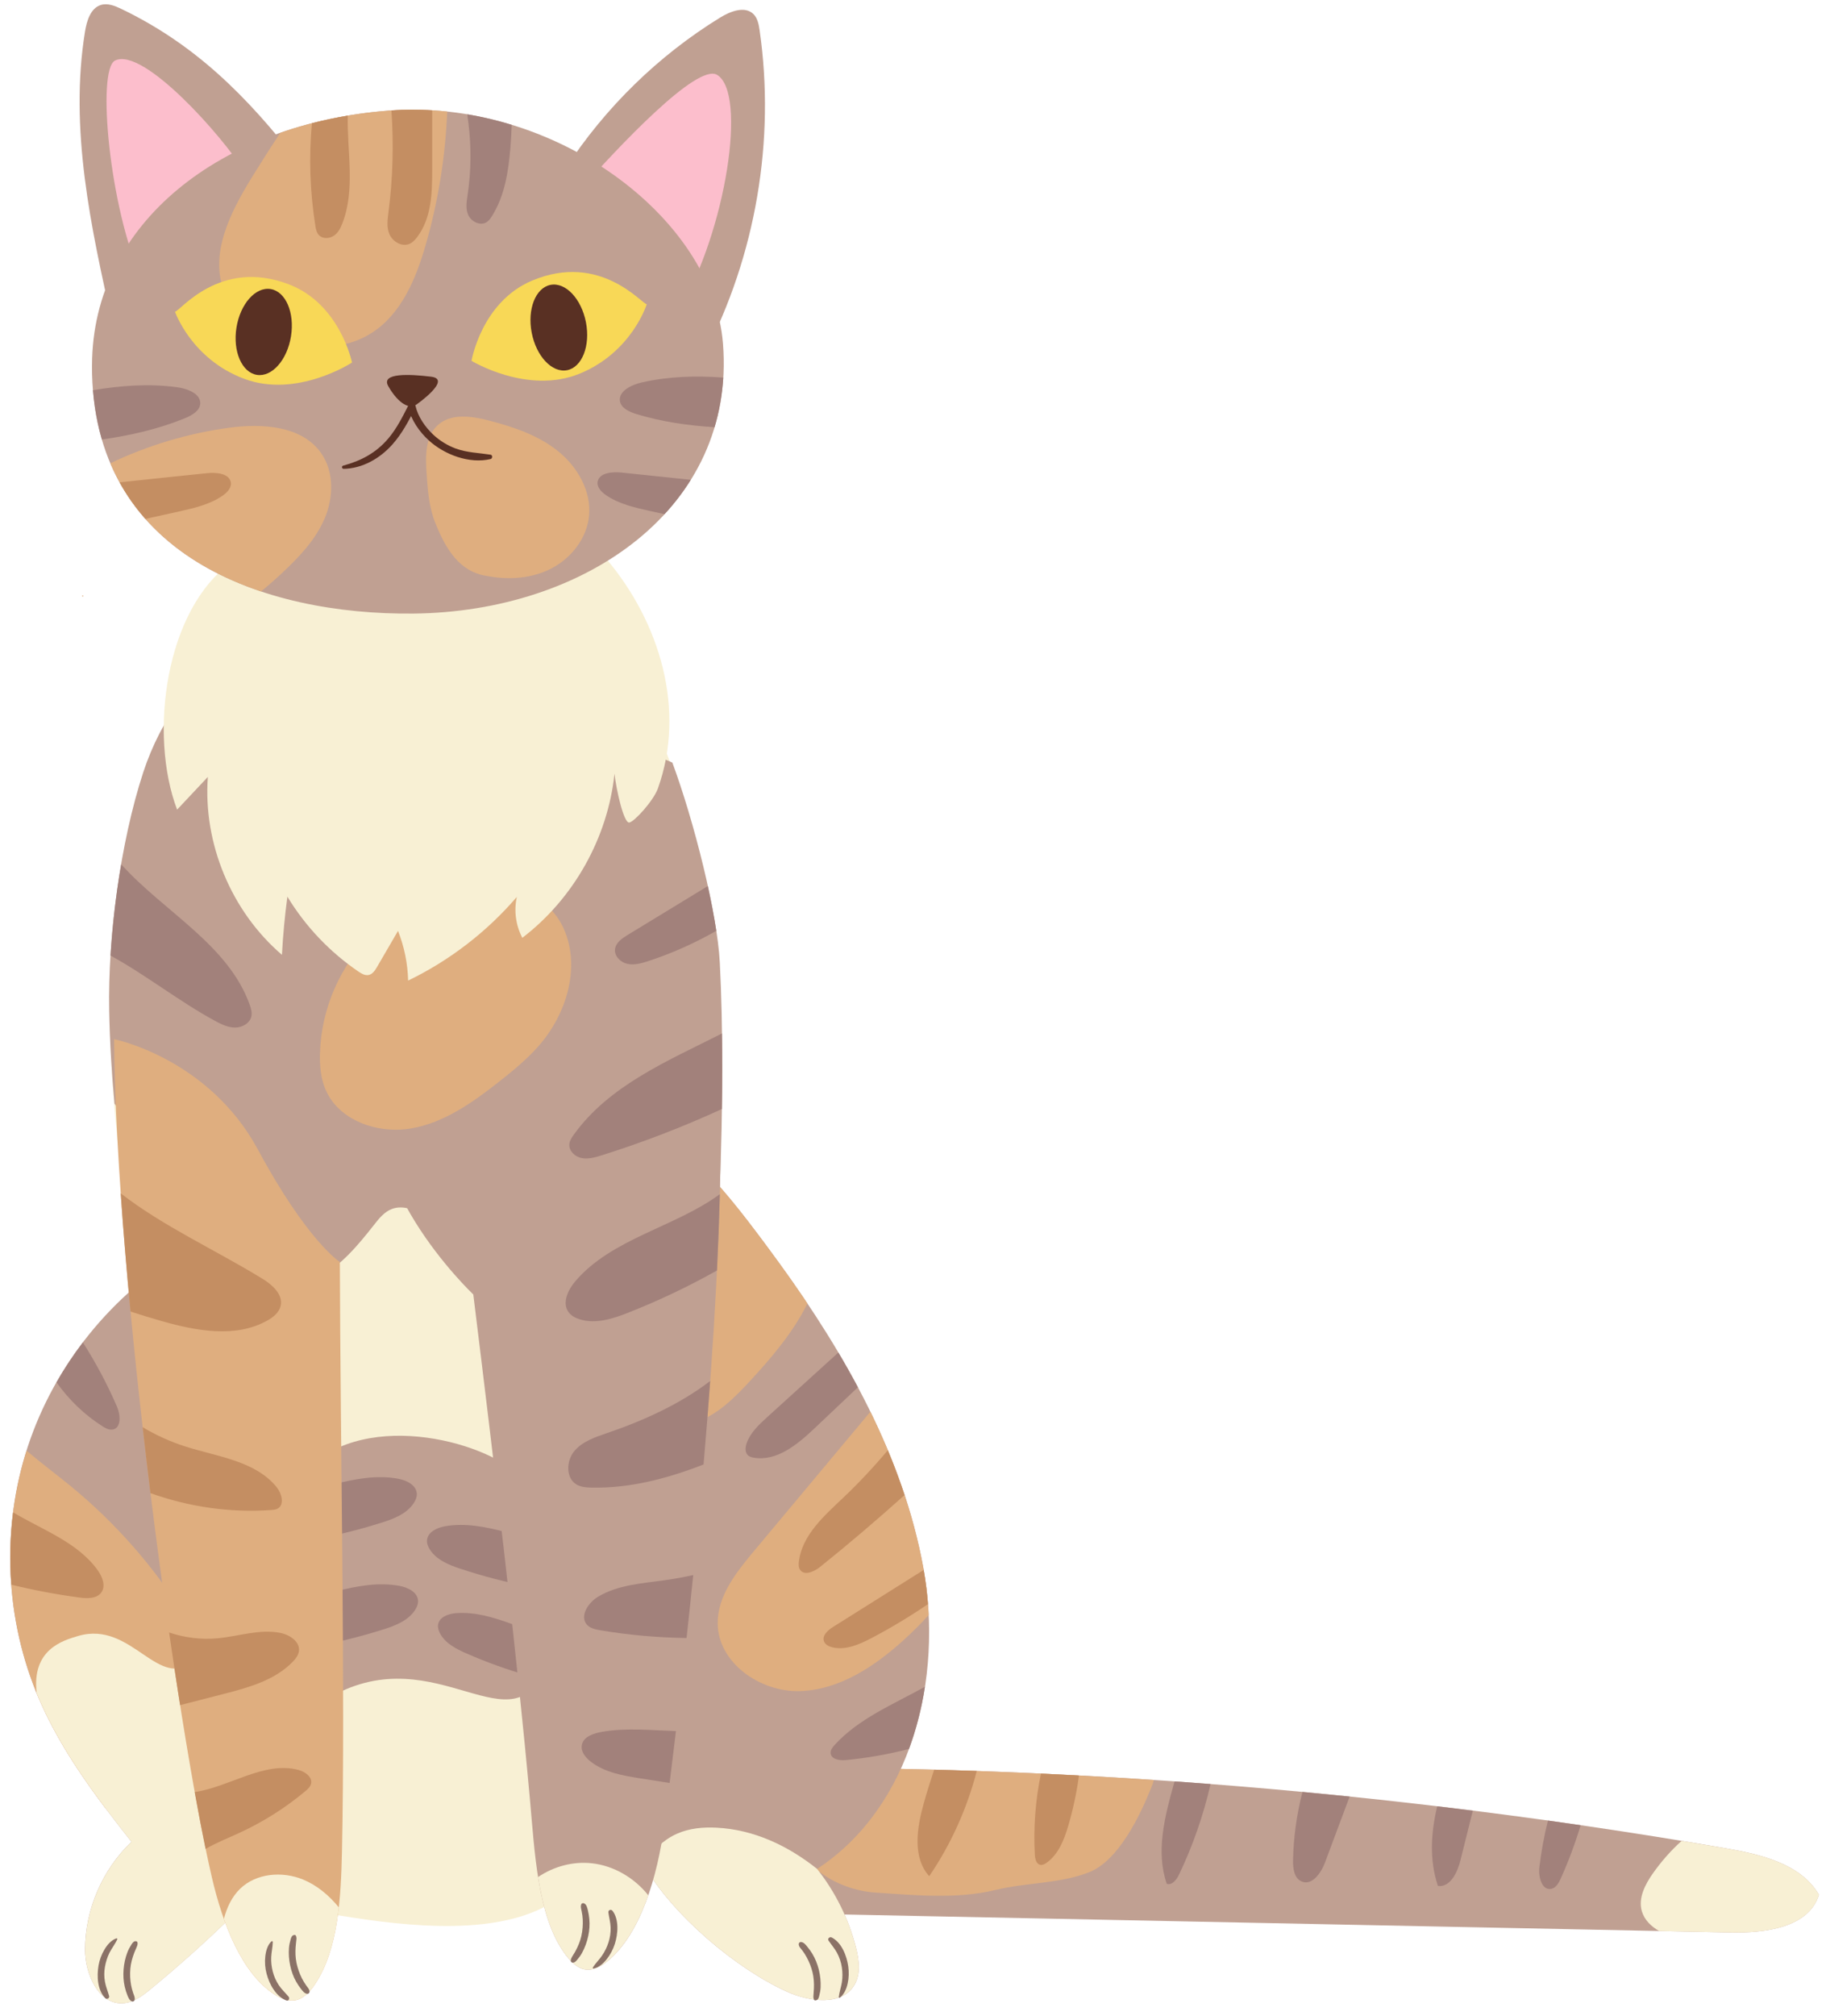 <?xml version="1.0" encoding="UTF-8"?> <svg xmlns="http://www.w3.org/2000/svg" width="106" height="117" viewBox="0 0 106 117" fill="none"> <path d="M35.544 102.731C57.17 102.048 78.865 103.566 100.184 107.251C102.236 107.607 104.538 108.151 105.59 109.946C104.996 111.859 102.463 112.174 100.46 112.134C81.059 111.741 61.659 111.348 42.259 110.955" fill="#C0A092"></path> <path d="M66.848 103.688C66.17 105.388 64.925 107.969 63.221 108.64C61.518 109.311 59.561 109.233 57.782 109.669C55.558 110.213 53.099 109.971 50.815 109.82C48.529 109.666 46.109 108.122 45.943 105.841C45.858 104.677 46.365 103.555 47.014 102.577C53.677 102.606 60.337 102.844 66.984 103.288C66.946 103.424 66.902 103.559 66.848 103.688V103.688Z" fill="#DFAE7F"></path> <path d="M95.31 110.906C95.087 110.146 95.496 109.351 95.954 108.702C96.437 108.018 96.995 107.38 97.618 106.821C98.474 106.961 99.332 107.105 100.186 107.252C102.239 107.607 104.54 108.151 105.592 109.946C104.999 111.859 102.466 112.175 100.462 112.135C99.079 112.106 97.694 112.079 96.31 112.05C95.846 111.777 95.459 111.41 95.31 110.904V110.906Z" fill="#F8F0D4"></path> <path d="M90.6 109.009C90.484 109.262 90.331 109.544 90.057 109.602C89.506 109.719 89.293 108.904 89.362 108.344C89.47 107.433 89.637 106.531 89.859 105.641C90.493 105.729 91.124 105.818 91.756 105.912C91.44 106.969 91.053 108.004 90.6 109.009V109.009Z" fill="#A2817B"></path> <path d="M84.787 107.927C84.609 108.638 84.202 109.52 83.473 109.438C82.968 107.934 83.061 106.365 83.43 104.814C84.12 104.897 84.809 104.981 85.498 105.068L84.784 107.929L84.787 107.927Z" fill="#A2817B"></path> <path d="M76.926 108.056C76.695 108.675 76.168 109.437 75.559 109.175C75.127 108.991 75.052 108.418 75.061 107.949C75.088 106.612 75.276 105.276 75.608 103.981C76.522 104.068 77.435 104.157 78.347 104.25C77.873 105.519 77.397 106.787 76.924 108.056H76.926Z" fill="#A2817B"></path> <path d="M68.445 108.773C68.305 109.069 68.042 109.413 67.731 109.311C67.084 107.445 67.615 105.399 68.147 103.497C68.158 103.455 68.171 103.413 68.182 103.368C68.88 103.417 69.576 103.468 70.274 103.524C69.859 105.334 69.245 107.098 68.445 108.773Z" fill="#A2817B"></path> <path d="M62.019 105.925C61.778 106.745 61.449 107.6 60.751 108.093C60.645 108.169 60.516 108.238 60.389 108.211C60.155 108.164 60.087 107.867 60.073 107.629C59.986 106.052 60.106 104.463 60.427 102.917C61.163 102.95 61.898 102.988 62.634 103.028C62.501 104.008 62.296 104.976 62.019 105.925V105.925Z" fill="#C48E62"></path> <path d="M53.942 108.871C52.959 107.776 53.224 106.079 53.619 104.661C53.804 103.999 54.011 103.342 54.228 102.688C55.053 102.711 55.878 102.737 56.701 102.764C56.14 104.937 55.205 107.014 53.942 108.869V108.871Z" fill="#C48E62"></path> <path d="M37.453 65.56C39.886 66.44 41.754 68.503 45.23 73.286C49.086 78.591 52.412 84.496 53.595 90.946C54.778 97.395 52.924 104.857 47.431 108.449C48.498 109.793 49.275 111.366 49.693 113.03C49.868 113.734 49.973 114.521 49.615 115.152C48.899 116.414 47.004 116.167 45.681 115.569C42.686 114.212 39.039 111.106 37.398 108.258" fill="#C0A092"></path> <path d="M53.595 90.945C53.019 87.804 51.931 84.796 50.526 81.919C48.262 84.627 46.001 87.333 43.737 90.041C42.723 91.256 41.653 92.614 41.662 94.195C41.675 96.49 44.13 98.194 46.425 98.13C48.72 98.063 50.775 96.697 52.474 95.153C52.972 94.7 53.455 94.218 53.911 93.713C53.866 92.78 53.762 91.854 53.595 90.945V90.945Z" fill="#DFAE7F"></path> <path d="M47.431 108.447C47.431 108.447 47.431 108.447 47.433 108.447C45.73 107.09 43.757 106.163 41.592 106.054C40.813 106.014 40.015 106.088 39.303 106.403C38.514 106.752 37.885 107.376 37.398 108.098V108.256C39.039 111.104 42.686 114.21 45.681 115.567C47.004 116.167 48.897 116.414 49.615 115.149C49.973 114.519 49.87 113.732 49.693 113.028C49.275 111.364 48.498 109.791 47.431 108.447V108.447Z" fill="#F8F0D4"></path> <path d="M45.229 73.287C42.645 69.732 40.951 67.68 39.249 66.498C38.593 68.426 37.328 71.203 36.897 73.194L35.703 82.369C36.428 82.722 39.494 82.806 40.279 82.564C41.605 82.155 42.627 81.122 43.568 80.103C44.822 78.745 46.063 77.279 46.87 75.639C46.337 74.844 45.79 74.058 45.229 73.287V73.287Z" fill="#DFAE7F"></path> <path d="M50.814 83.752C50.814 83.752 50.824 83.737 50.814 83.737C50.804 83.737 50.804 83.752 50.814 83.752Z" fill="#DFAE7F"></path> <path d="M48.948 86.909C47.834 87.964 46.566 89.082 46.375 90.603C46.355 90.766 46.35 90.943 46.439 91.081C46.679 91.452 47.255 91.206 47.6 90.928C49.277 89.584 50.911 88.189 52.51 86.754C52.219 85.876 51.896 85.007 51.538 84.152C50.727 85.118 49.864 86.04 48.948 86.909V86.909Z" fill="#C48E62"></path> <path d="M53.622 91.097C51.868 92.199 50.115 93.3 48.361 94.405C48.056 94.596 47.707 94.909 47.834 95.244C47.909 95.44 48.123 95.542 48.325 95.591C49.104 95.773 49.9 95.415 50.607 95.044C51.73 94.454 52.819 93.796 53.869 93.083C53.818 92.414 53.733 91.75 53.62 91.097H53.622Z" fill="#C48E62"></path> <path d="M49.801 80.498C49.439 79.818 49.061 79.147 48.667 78.483C47.293 79.729 45.919 80.978 44.544 82.224C44.06 82.664 43.555 83.132 43.341 83.75C43.259 83.99 43.239 84.294 43.432 84.459C43.519 84.534 43.635 84.563 43.748 84.583C45.094 84.819 46.303 83.808 47.295 82.87C48.131 82.079 48.965 81.288 49.801 80.498V80.498Z" fill="#A2817B"></path> <path d="M48.447 101.258C48.327 101.391 48.205 101.549 48.218 101.727C48.245 102.087 48.739 102.165 49.099 102.131C50.335 102.014 51.563 101.796 52.766 101.487C53.193 100.33 53.502 99.117 53.693 97.877C51.856 98.899 49.85 99.716 48.447 101.258V101.258Z" fill="#A2817B"></path> <path d="M47.335 116.08C47.484 116.06 47.522 115.954 47.555 115.82C47.598 115.654 47.631 115.483 47.638 115.309C47.651 114.972 47.615 114.63 47.535 114.303C47.455 113.976 47.331 113.659 47.157 113.372C47.073 113.232 46.977 113.101 46.875 112.975C46.773 112.848 46.655 112.695 46.488 112.688C46.423 112.688 46.366 112.746 46.366 112.81C46.368 112.957 46.488 113.063 46.572 113.175C46.666 113.297 46.75 113.43 46.824 113.566C46.977 113.845 47.095 114.145 47.169 114.454C47.242 114.763 47.262 115.07 47.248 115.383C47.242 115.54 47.224 115.698 47.217 115.856C47.215 115.911 47.233 116.094 47.333 116.08H47.335Z" fill="#8B7267"></path> <path d="M48.754 115.918C49.003 115.729 49.139 115.398 49.205 115.101C49.279 114.77 49.288 114.439 49.241 114.103C49.156 113.497 48.861 112.719 48.28 112.424C48.171 112.368 48.018 112.488 48.098 112.606C48.26 112.844 48.447 113.057 48.587 113.312C48.727 113.568 48.825 113.863 48.87 114.159C48.914 114.454 48.916 114.75 48.87 115.034C48.823 115.318 48.725 115.596 48.69 115.883C48.685 115.914 48.732 115.94 48.756 115.92L48.754 115.918Z" fill="#8B7267"></path> <path d="M16.034 35.795C12.353 37.976 9.668 40.937 8.346 45.077C7.024 49.221 6.294 54.86 6.376 59.219C6.571 69.654 9.107 79.664 10.98 89.926C11.692 93.838 12.418 97.785 13.953 101.437C15.488 105.091 14.934 110.369 19.759 111.158C23.593 111.786 29.209 112.452 32.388 110.171C34.962 108.325 36.562 105.296 37.445 102.206C41.163 89.165 42.324 67.894 41.745 56.367C41.574 52.959 39.766 46.044 38.381 42.94C36.997 39.836 34.585 38.856 31.492 37.594C29.056 36.6 26.331 36.62 23.844 35.777C22.238 35.231 20.722 34.326 19.038 34.162C17.354 33.999 15.371 34.938 15.153 36.657" fill="#F8F0D4"></path> <path d="M17.468 85.623C20.798 81.663 28.091 83.564 30.153 85.624C33.958 85.902 32.927 93.288 31.738 96.553C29.836 101.78 25.396 94.969 19.212 98.454C14.57 101.07 14.868 88.716 17.468 85.623Z" fill="#C0A092"></path> <path d="M26.738 91.032C28.05 91.469 29.393 91.817 30.752 92.071C31.506 91.257 32.234 90.453 32.929 89.668C30.589 89.525 28.209 88.158 25.847 88.561C25.372 88.642 24.821 88.898 24.788 89.38C24.774 89.568 24.85 89.753 24.951 89.911C25.335 90.518 26.057 90.806 26.738 91.034L26.738 91.032Z" fill="#A2817B"></path> <path d="M27.076 95.942C28.239 96.453 29.438 96.885 30.66 97.233C31.419 96.552 32.153 95.878 32.856 95.219C30.727 94.89 28.665 93.438 26.471 93.606C26.029 93.64 25.503 93.828 25.432 94.266C25.404 94.437 25.458 94.612 25.536 94.766C25.837 95.353 26.472 95.678 27.076 95.944L27.076 95.942Z" fill="#A2817B"></path> <path d="M22.233 94.555C20.875 94.987 19.486 95.325 18.082 95.567C17.317 94.716 16.579 93.877 15.874 93.057C18.288 92.946 20.761 91.573 23.188 92.023C23.677 92.113 24.241 92.386 24.268 92.883C24.279 93.077 24.198 93.266 24.092 93.428C23.686 94.047 22.939 94.333 22.233 94.558L22.233 94.555Z" fill="#A2817B"></path> <path d="M22.147 88.355C20.779 88.79 19.381 89.13 17.966 89.374C17.196 88.517 16.452 87.672 15.743 86.847C18.174 86.734 20.665 85.351 23.109 85.805C23.601 85.896 24.169 86.171 24.196 86.671C24.207 86.866 24.125 87.057 24.019 87.22C23.61 87.843 22.858 88.132 22.147 88.358L22.147 88.355Z" fill="#A2817B"></path> <path d="M39.027 44.25C37.261 43.441 35.291 43.197 33.361 42.964C27.026 42.2 20.688 41.435 14.352 40.671C13.076 40.518 11.766 40.367 10.503 40.551C9.576 41.813 8.837 43.228 8.312 44.825C6.987 48.873 6.256 54.383 6.338 58.641C6.373 60.454 6.482 62.254 6.649 64.042C8.784 66.941 10.919 69.84 13.054 72.74C13.425 73.244 13.805 73.757 14.312 74.121C15.513 74.983 17.219 74.832 18.517 74.126C19.816 73.419 20.79 72.249 21.702 71.087C21.997 70.711 22.311 70.314 22.76 70.149C23.37 69.922 24.05 70.185 24.613 70.511C25.544 71.053 26.361 71.791 26.997 72.662C27.666 73.577 28.144 74.648 28.974 75.421C30.35 76.703 32.492 76.907 34.277 76.318C36.065 75.73 37.548 74.463 38.827 73.084C39.934 71.889 40.919 70.582 41.773 69.196C41.978 64.149 41.974 59.503 41.785 55.856C41.638 53.003 40.286 47.636 39.029 44.248L39.027 44.25Z" fill="#C0A092"></path> <path d="M4.804 34.618C4.849 34.618 4.849 34.548 4.804 34.548C4.759 34.548 4.759 34.618 4.804 34.618Z" fill="#DFAE7F"></path> <path d="M41.816 67.868C41.625 79.44 40.03 94.5 38.576 105.808C38.171 108.954 37.157 112.248 35.274 113.795C34.847 114.146 34.353 114.39 33.868 114.263C33.432 114.148 33.052 113.746 32.73 113.284C31.202 111.095 31.042 107.494 30.759 104.371C29.997 95.909 28.738 85.367 27.475 75.113C27.475 75.113 20.099 68.155 22.558 62.219C25.018 56.283 42.056 53.326 41.816 67.87V67.868Z" fill="#C0A092"></path> <path d="M34.366 108.121C33.272 107.996 32.145 108.303 31.237 108.918C31.5 110.58 31.924 112.129 32.729 113.282C33.052 113.741 33.432 114.146 33.868 114.261C34.353 114.39 34.844 114.143 35.273 113.792C36.307 112.944 37.079 111.564 37.633 109.976C36.83 108.972 35.647 108.265 34.368 108.121H34.366Z" fill="#F8F0D4"></path> <path d="M36.501 76.157C38.26 75.464 39.972 74.648 41.62 73.722C41.693 72.207 41.749 70.725 41.787 69.292C39.209 71.198 35.514 71.856 33.394 74.351C32.967 74.853 32.616 75.606 33.005 76.139C33.156 76.348 33.399 76.475 33.643 76.552C34.58 76.85 35.589 76.519 36.503 76.159L36.501 76.157Z" fill="#A2817B"></path> <path d="M41.229 80.133C39.472 81.477 37.375 82.426 35.265 83.148C34.564 83.388 33.817 83.632 33.341 84.201C32.865 84.767 32.834 85.774 33.474 86.145C33.728 86.291 34.035 86.314 34.328 86.32C36.561 86.371 38.747 85.794 40.842 84.978C40.982 83.357 41.111 81.737 41.227 80.135L41.229 80.133Z" fill="#A2817B"></path> <path d="M40.239 91.397C39.69 91.516 39.136 91.619 38.58 91.696C37.259 91.881 35.871 91.961 34.715 92.654C34.157 92.989 33.641 93.76 34.057 94.26C34.244 94.482 34.548 94.547 34.831 94.596C36.49 94.878 38.171 95.024 39.856 95.049C39.988 93.845 40.117 92.625 40.241 91.397H40.239Z" fill="#A2817B"></path> <path d="M38.872 103.46C38.994 102.478 39.117 101.474 39.239 100.45C37.813 100.401 36.377 100.252 34.989 100.485C34.48 100.57 33.859 100.761 33.773 101.269C33.711 101.634 33.977 101.971 34.267 102.202C35.089 102.856 36.179 103.038 37.215 103.2L38.872 103.46V103.46Z" fill="#A2817B"></path> <path d="M33.192 113.87C33.334 113.923 33.425 113.816 33.51 113.714C33.617 113.588 33.717 113.454 33.794 113.308C33.955 113.006 34.075 112.681 34.146 112.346C34.217 112.01 34.244 111.684 34.21 111.353C34.195 111.188 34.168 111.024 34.13 110.864C34.095 110.72 34.057 110.524 33.915 110.449C33.861 110.42 33.775 110.431 33.748 110.493C33.688 110.631 33.739 110.771 33.768 110.913C33.801 111.066 33.819 111.222 33.828 111.379C33.843 111.701 33.819 112.028 33.748 112.341C33.677 112.655 33.554 112.941 33.403 113.225C33.33 113.363 33.227 113.496 33.163 113.636C33.136 113.694 33.107 113.839 33.192 113.87V113.87Z" fill="#8B7267"></path> <path d="M34.466 114.226C34.768 114.166 35.035 113.921 35.22 113.686C35.431 113.419 35.587 113.122 35.691 112.797C35.874 112.222 35.947 111.395 35.56 110.882C35.467 110.76 35.295 110.833 35.318 110.984C35.36 111.276 35.438 111.553 35.447 111.851C35.456 112.149 35.413 112.424 35.327 112.7C35.24 112.975 35.111 113.239 34.949 113.477C34.786 113.715 34.573 113.919 34.417 114.161C34.395 114.197 34.43 114.232 34.466 114.226V114.226Z" fill="#8B7267"></path> <path d="M28.668 51.324C26.069 51.317 23.483 52.361 21.621 54.172C19.758 55.982 18.641 58.535 18.575 61.13C18.557 61.836 18.617 62.556 18.89 63.207C19.653 65.022 21.926 65.813 23.867 65.479C25.808 65.144 27.476 63.947 29.022 62.727C29.827 62.092 30.623 61.434 31.297 60.661C32.882 58.837 33.703 56.167 32.751 53.945C31.799 51.723 28.735 50.484 26.774 51.897" fill="#DFAE7F"></path> <path d="M41.905 64.353C41.927 62.822 41.929 61.354 41.909 59.97C38.711 61.587 35.365 62.984 33.308 65.841C33.185 66.012 33.063 66.197 33.05 66.408C33.023 66.797 33.386 67.125 33.768 67.199C34.151 67.274 34.542 67.159 34.916 67.043C37.299 66.297 39.634 65.395 41.907 64.353H41.905Z" fill="#A2817B"></path> <path d="M7.034 50.155C6.731 51.912 6.522 53.721 6.416 55.449C8.484 56.58 10.398 58.108 12.484 59.239C12.851 59.437 13.24 59.628 13.658 59.626C14.074 59.623 14.519 59.366 14.597 58.957C14.637 58.739 14.572 58.519 14.499 58.31C13.251 54.809 9.522 52.912 7.036 50.155H7.034Z" fill="#A2817B"></path> <path d="M41.089 51.415C39.534 52.361 37.982 53.307 36.428 54.256C36.103 54.454 35.747 54.7 35.703 55.078C35.654 55.482 36.023 55.842 36.421 55.929C36.819 56.015 37.23 55.9 37.62 55.773C38.996 55.325 40.324 54.731 41.58 54.014C41.458 53.212 41.289 52.33 41.089 51.417V51.415Z" fill="#A2817B"></path> <path d="M13.427 32.643C9.605 35.349 8.62 42.604 10.281 46.981C10.877 46.347 11.47 45.714 12.066 45.081C11.782 48.938 13.427 52.888 16.367 55.405C16.427 54.276 16.532 53.15 16.683 52.03C17.726 53.752 19.145 55.245 20.81 56.378C20.984 56.496 21.181 56.613 21.388 56.578C21.624 56.536 21.773 56.307 21.893 56.1C22.298 55.405 22.7 54.712 23.105 54.016C23.468 54.934 23.668 55.913 23.692 56.9C26.098 55.736 28.262 54.072 30.003 52.044C29.825 52.839 29.941 53.696 30.321 54.418C33.299 52.146 35.282 48.616 35.672 44.892C35.767 45.788 36.203 47.763 36.526 47.729C36.812 47.7 37.935 46.465 38.191 45.752C39.823 41.2 38.322 36.13 35.202 32.434" fill="#F8F0D4"></path> <path d="M40.895 20.547C43.875 14.813 45.014 8.133 44.097 1.766C44.048 1.43 43.984 1.073 43.751 0.83C43.255 0.322 42.403 0.65 41.794 1.026C38.22 3.225 35.129 6.24 32.825 9.781" fill="#C0A092"></path> <path d="M39.45 17.932C42.13 13.38 43.386 5.411 41.629 4.345C40.469 3.641 35.865 8.553 33.533 11.181" fill="#FCBECC"></path> <path d="M21.584 13.427L21.875 13.742Z" fill="#F8F0D4"></path> <path d="M21.555 13.444L21.608 13.527C21.626 13.553 21.646 13.58 21.66 13.609L21.651 13.573C21.651 13.598 21.653 13.618 21.669 13.638C21.677 13.649 21.686 13.658 21.697 13.667L21.746 13.709L21.795 13.752C21.809 13.763 21.82 13.776 21.837 13.78C21.849 13.785 21.864 13.785 21.875 13.785C21.898 13.787 21.92 13.763 21.92 13.74C21.92 13.727 21.92 13.716 21.918 13.703C21.913 13.687 21.904 13.678 21.895 13.665L21.858 13.614L21.82 13.562C21.811 13.551 21.802 13.538 21.791 13.527C21.771 13.507 21.746 13.505 21.72 13.502L21.755 13.511C21.729 13.496 21.704 13.473 21.677 13.453L21.602 13.395C21.573 13.373 21.537 13.415 21.555 13.442V13.444Z" fill="#F8F0D4"></path> <path d="M17.345 9.454C14.337 5.566 11.31 2.567 7.047 0.519C6.671 0.339 6.247 0.164 5.849 0.29C5.255 0.479 5.037 1.208 4.935 1.832C4.018 7.47 5.277 13.202 6.529 18.762" fill="#C0A092"></path> <path d="M14.126 9.867C12.947 7.957 8.331 2.712 6.683 3.511C5.593 4.04 6.376 12.153 8.202 16.101" fill="#FCBECC"></path> <path d="M5.339 21.186C5.302 32.285 15.344 35.689 23.988 35.604C33.975 35.507 42.719 29.477 41.969 19.94C41.391 12.569 32.065 5.68 22.545 6.42C12.876 7.171 5.368 12.911 5.342 21.186H5.339Z" fill="#C0A092"></path> <path d="M41.987 21.909C40.395 21.793 38.802 21.837 37.241 22.195C36.634 22.335 35.903 22.704 35.985 23.266C36.047 23.686 36.539 23.906 36.974 24.037C38.431 24.477 39.943 24.694 41.48 24.79C41.751 23.877 41.925 22.915 41.987 21.909Z" fill="#A2817B"></path> <path d="M40.101 27.842C38.756 27.7 37.413 27.558 36.067 27.42C35.538 27.367 34.818 27.431 34.7 27.92C34.624 28.233 34.875 28.515 35.14 28.704C35.88 29.235 36.832 29.451 37.753 29.655C38.026 29.715 38.3 29.777 38.576 29.837C39.147 29.217 39.659 28.551 40.101 27.842V27.842Z" fill="#A2817B"></path> <path d="M5.398 22.646C5.482 23.67 5.658 24.621 5.916 25.503C7.568 25.268 9.185 24.899 10.71 24.279C11.133 24.108 11.602 23.844 11.624 23.419C11.655 22.851 10.893 22.551 10.274 22.468C8.644 22.251 7.012 22.369 5.396 22.644L5.398 22.646Z" fill="#A2817B"></path> <path d="M25.963 6.473C24.836 6.353 23.692 6.331 22.545 6.42C20.317 6.593 18.206 7.033 16.274 7.706C15.694 8.575 15.136 9.457 14.588 10.345C13.357 12.349 12.142 14.768 13.027 16.948C13.597 18.352 14.955 19.311 16.396 19.782C18.102 20.342 20.075 20.285 21.584 19.314C23.292 18.218 24.14 16.192 24.702 14.244C25.434 11.716 25.854 9.101 25.961 6.473H25.963Z" fill="#DFAE7F"></path> <path d="M18.837 30.108C19.364 28.884 19.407 27.375 18.637 26.287C17.516 24.699 15.222 24.561 13.293 24.821C10.907 25.145 8.577 25.847 6.404 26.882C8.023 30.697 11.319 33.036 15.153 34.32C15.582 33.971 15.993 33.607 16.389 33.236C17.363 32.325 18.308 31.332 18.835 30.108H18.837Z" fill="#DFAE7F"></path> <path d="M8.441 30.11C9.075 29.97 9.707 29.83 10.34 29.691C11.261 29.486 12.21 29.271 12.953 28.74C13.218 28.551 13.469 28.266 13.393 27.955C13.276 27.469 12.555 27.402 12.026 27.456C10.331 27.629 8.637 27.809 6.942 27.989C7.369 28.764 7.874 29.471 8.441 30.113V30.11Z" fill="#C48E62"></path> <path d="M27.177 12.464C27.334 12.829 27.823 13.106 28.195 12.922C28.353 12.842 28.459 12.698 28.548 12.556C29.302 11.367 29.513 9.954 29.629 8.574C29.664 8.132 29.689 7.688 29.706 7.244C28.866 6.986 28.001 6.779 27.125 6.633C27.15 6.819 27.174 7.006 27.197 7.188C27.366 8.559 27.348 9.947 27.145 11.309C27.088 11.694 27.017 12.1 27.177 12.464V12.464Z" fill="#A2817B"></path> <path d="M24.21 13.766C25.059 12.649 25.088 11.181 25.088 9.808V6.4C24.303 6.353 23.514 6.353 22.723 6.406C22.86 8.379 22.805 10.358 22.551 12.316C22.496 12.742 22.433 13.189 22.607 13.591C22.78 13.993 23.278 14.319 23.716 14.171C23.927 14.1 24.081 13.935 24.21 13.766V13.766Z" fill="#C48E62"></path> <path d="M18.557 13.684C18.782 13.873 19.151 13.838 19.391 13.671C19.631 13.505 19.762 13.245 19.864 12.985C20.642 11.018 20.144 8.819 20.187 6.711C19.477 6.831 18.782 6.975 18.106 7.151C17.926 9.132 17.992 11.136 18.308 13.111C18.341 13.318 18.386 13.542 18.557 13.684V13.684Z" fill="#C48E62"></path> <path d="M28.306 33.427C29.565 33.669 30.919 33.565 32.051 32.963C33.183 32.361 34.061 31.228 34.193 29.955C34.342 28.5 33.519 27.076 32.374 26.163C31.228 25.25 29.805 24.774 28.389 24.403C27.381 24.141 26.18 23.968 25.411 24.67C24.686 25.332 24.697 26.454 24.762 27.433C24.826 28.413 24.897 29.413 25.262 30.326C25.873 31.854 26.67 33.201 28.302 33.427" fill="#DFAE7F"></path> <path d="M24.215 23.445C24.215 23.445 26.254 22.008 25.029 21.859C23.802 21.708 22.101 21.622 22.534 22.397C22.966 23.172 23.675 23.874 24.217 23.445H24.215Z" fill="#593023"></path> <path d="M19.941 27.204C21.037 27.191 22.06 26.598 22.774 25.796C23.332 25.172 23.717 24.441 24.092 23.699L23.703 23.648C23.868 24.374 24.348 25.061 24.893 25.556C25.805 26.387 27.246 26.927 28.475 26.638C28.596 26.609 28.607 26.404 28.475 26.384C27.793 26.278 27.112 26.267 26.456 26.027C25.974 25.849 25.527 25.574 25.151 25.223C24.677 24.776 24.259 24.178 24.115 23.534C24.075 23.361 23.808 23.321 23.726 23.483C23.381 24.163 23.043 24.847 22.549 25.434C21.842 26.271 20.968 26.74 19.918 27.02C19.818 27.047 19.838 27.202 19.943 27.202L19.941 27.204Z" fill="#593023"></path> <path d="M10.16 18.085C10.432 18.087 12.744 14.957 16.772 16.501C19.747 17.641 20.434 21.037 20.434 21.037C20.434 21.037 17.245 23.126 14.179 21.982C11.112 20.84 10.158 18.085 10.158 18.085H10.16Z" fill="#F8D857"></path> <path d="M16.892 19.515C17.113 18.14 16.583 16.912 15.708 16.772C14.834 16.633 13.947 17.634 13.727 19.009C13.507 20.384 14.037 21.612 14.911 21.752C15.785 21.892 16.672 20.89 16.892 19.515Z" fill="#593023"></path> <path d="M37.546 17.652C37.275 17.663 34.862 14.611 30.886 16.284C27.948 17.521 27.372 20.938 27.372 20.938C27.372 20.938 30.628 22.922 33.654 21.68C36.681 20.438 37.544 17.654 37.544 17.654L37.546 17.652Z" fill="#F8D857"></path> <path d="M32.919 21.481C33.788 21.313 34.278 20.068 34.014 18.701C33.749 17.334 32.83 16.362 31.96 16.53C31.091 16.698 30.601 17.942 30.866 19.309C31.131 20.677 32.05 21.649 32.919 21.481Z" fill="#593023"></path> <path d="M10.837 72.538C6.521 75.059 3.174 79.196 1.613 83.941C0.052 88.686 0.29 94 2.269 98.588C3.577 101.618 5.585 104.288 7.635 106.874C5.947 108.478 4.949 110.786 4.938 113.114C4.931 114.565 5.747 116.373 7.192 116.238C7.788 116.182 8.291 115.794 8.751 115.414C10.361 114.09 11.916 112.699 13.41 111.246" fill="#C0A092"></path> <path d="M12.061 103.551C12.393 103.228 12.644 102.864 12.829 102.473L12.468 97.046C12.322 96.688 12.162 96.339 11.99 96.006C10.053 92.225 7.323 88.853 4.027 86.171C3.215 85.511 2.35 84.867 1.543 84.178C0.066 88.864 0.324 94.076 2.27 98.588C3.253 100.865 4.632 102.94 6.126 104.928C7.038 105.01 7.956 104.997 8.868 104.875C10.031 104.717 11.221 104.366 12.061 103.551V103.551Z" fill="#DFAE7F"></path> <path d="M14.142 99.312C13.45 98.512 12.963 94.851 11.331 96.321C9.203 98.236 7.69 94.009 4.544 94.928C3.625 95.197 1.84 95.722 2.127 98.232C2.175 98.352 2.22 98.472 2.271 98.59C3.579 101.62 5.587 104.29 7.637 106.876C5.949 108.48 4.951 110.788 4.94 113.116C4.933 114.567 5.749 116.375 7.194 116.24C7.79 116.184 8.293 115.793 8.753 115.416C10.363 114.092 11.918 112.701 13.412 111.248L14.142 99.314V99.312Z" fill="#F8F0D4"></path> <path d="M0.76 87.76C0.585 89.151 0.554 90.557 0.658 91.954C1.966 92.274 3.291 92.525 4.625 92.701C5.079 92.761 5.626 92.772 5.888 92.396C6.149 92.021 5.944 91.503 5.682 91.13C4.53 89.502 2.488 88.789 0.763 87.758L0.76 87.76Z" fill="#C48E62"></path> <path d="M6.532 82.954C7.053 82.868 6.997 82.099 6.788 81.615C6.23 80.324 5.567 79.082 4.812 77.896C4.251 78.634 3.738 79.407 3.28 80.211C3.998 81.224 4.907 82.101 5.954 82.766C6.13 82.877 6.328 82.986 6.532 82.952V82.954Z" fill="#A2817B"></path> <path d="M7.923 112.65C7.785 112.606 7.699 112.728 7.634 112.828C7.539 112.975 7.456 113.126 7.394 113.29C7.272 113.608 7.201 113.943 7.174 114.283C7.147 114.623 7.167 114.961 7.243 115.292C7.281 115.461 7.334 115.625 7.398 115.785C7.458 115.932 7.514 116.076 7.665 116.138C7.725 116.163 7.801 116.109 7.814 116.054C7.852 115.912 7.774 115.774 7.728 115.64C7.679 115.494 7.639 115.343 7.61 115.19C7.552 114.874 7.539 114.55 7.567 114.23C7.596 113.91 7.681 113.612 7.792 113.317C7.848 113.17 7.923 113.028 7.972 112.879C7.992 112.817 8.008 112.675 7.921 112.648L7.923 112.65Z" fill="#8B7267"></path> <path d="M6.754 112.477C6.454 112.579 6.223 112.857 6.065 113.121C5.894 113.408 5.778 113.723 5.72 114.052C5.616 114.66 5.649 115.48 6.112 115.949C6.205 116.042 6.37 115.949 6.334 115.82C6.256 115.542 6.143 115.278 6.092 114.992C6.041 114.705 6.041 114.412 6.092 114.13C6.143 113.847 6.227 113.57 6.354 113.314C6.49 113.048 6.679 112.81 6.806 112.541C6.821 112.51 6.794 112.463 6.757 112.477H6.754Z" fill="#8B7267"></path> <path d="M19.729 73.233C19.756 83.523 20.047 98.265 19.852 107.414C19.794 110.151 19.625 113.116 18.299 115.116C18.022 115.536 17.681 115.911 17.274 116.038C16.821 116.178 16.338 115.996 15.911 115.716C14.03 114.483 12.934 111.655 12.304 108.958C10.252 100.16 6.734 74.47 6.623 60.299C6.623 60.299 12.111 61.398 14.979 66.719C17.848 72.04 19.732 73.233 19.732 73.233H19.729Z" fill="#DFAE7F"></path> <path d="M17.589 109.062C16.383 108.567 14.871 108.693 13.937 109.6C13.455 110.068 13.17 110.686 12.997 111.344C13.655 113.19 14.589 114.847 15.912 115.713C16.339 115.993 16.821 116.178 17.275 116.036C17.682 115.909 18.022 115.533 18.3 115.114C19.105 113.901 19.481 112.334 19.668 110.677C19.101 109.984 18.411 109.4 17.589 109.062V109.062Z" fill="#F8F0D4"></path> <path d="M15.193 74.177C12.488 72.519 9.484 71.166 7.007 69.247C7.16 71.453 7.354 73.759 7.576 76.105C8.192 76.305 8.81 76.496 9.433 76.671C11.439 77.238 13.7 77.647 15.517 76.627C15.862 76.434 16.2 76.163 16.291 75.778C16.449 75.103 15.786 74.536 15.195 74.174L15.193 74.177Z" fill="#C48E62"></path> <path d="M10.743 83.93C9.882 83.654 9.055 83.279 8.279 82.814C8.426 84.096 8.577 85.376 8.732 86.64C10.972 87.446 13.382 87.791 15.757 87.62C15.877 87.611 16 87.6 16.104 87.546C16.531 87.329 16.362 86.671 16.062 86.298C14.819 84.763 12.624 84.532 10.743 83.93Z" fill="#C48E62"></path> <path d="M16.28 94.753C15.073 94.508 13.845 94.955 12.618 95.066C11.675 95.153 10.714 95.03 9.818 94.728C10.029 96.19 10.243 97.601 10.454 98.943C11.288 98.729 12.122 98.514 12.956 98.301C14.417 97.925 15.958 97.505 17.001 96.419C17.165 96.248 17.319 96.05 17.352 95.817C17.43 95.266 16.825 94.862 16.278 94.753H16.28Z" fill="#C48E62"></path> <path d="M17.322 102.702C15.318 102.177 13.316 103.699 11.302 103.986C11.52 105.199 11.733 106.305 11.935 107.285C12.552 106.929 13.232 106.661 13.879 106.363C15.262 105.73 16.561 104.91 17.728 103.933C17.866 103.817 18.011 103.686 18.055 103.513C18.155 103.119 17.713 102.806 17.322 102.702V102.702Z" fill="#C48E62"></path> <path d="M17.099 112.279C16.957 112.288 16.912 112.394 16.877 112.517C16.828 112.685 16.788 112.857 16.774 113.032C16.748 113.374 16.774 113.721 16.846 114.056C16.917 114.392 17.028 114.698 17.19 114.987C17.275 115.138 17.372 115.28 17.479 115.418C17.575 115.54 17.682 115.685 17.846 115.696C17.913 115.7 17.968 115.636 17.968 115.574C17.968 115.425 17.846 115.311 17.766 115.196C17.675 115.067 17.595 114.931 17.524 114.792C17.381 114.509 17.277 114.209 17.212 113.901C17.148 113.592 17.139 113.29 17.161 112.981C17.172 112.821 17.195 112.663 17.21 112.503C17.215 112.443 17.197 112.272 17.099 112.277V112.279Z" fill="#8B7267"></path> <path d="M15.757 112.652C15.528 112.865 15.435 113.214 15.401 113.516C15.361 113.856 15.388 114.201 15.477 114.532C15.635 115.131 16.013 115.847 16.625 116.082C16.76 116.133 16.831 115.951 16.753 115.86C16.567 115.638 16.353 115.447 16.191 115.202C16.029 114.958 15.909 114.691 15.835 114.409C15.762 114.127 15.731 113.845 15.744 113.561C15.757 113.276 15.831 112.976 15.835 112.683C15.835 112.643 15.786 112.625 15.759 112.652H15.757Z" fill="#8B7267"></path> </svg> 